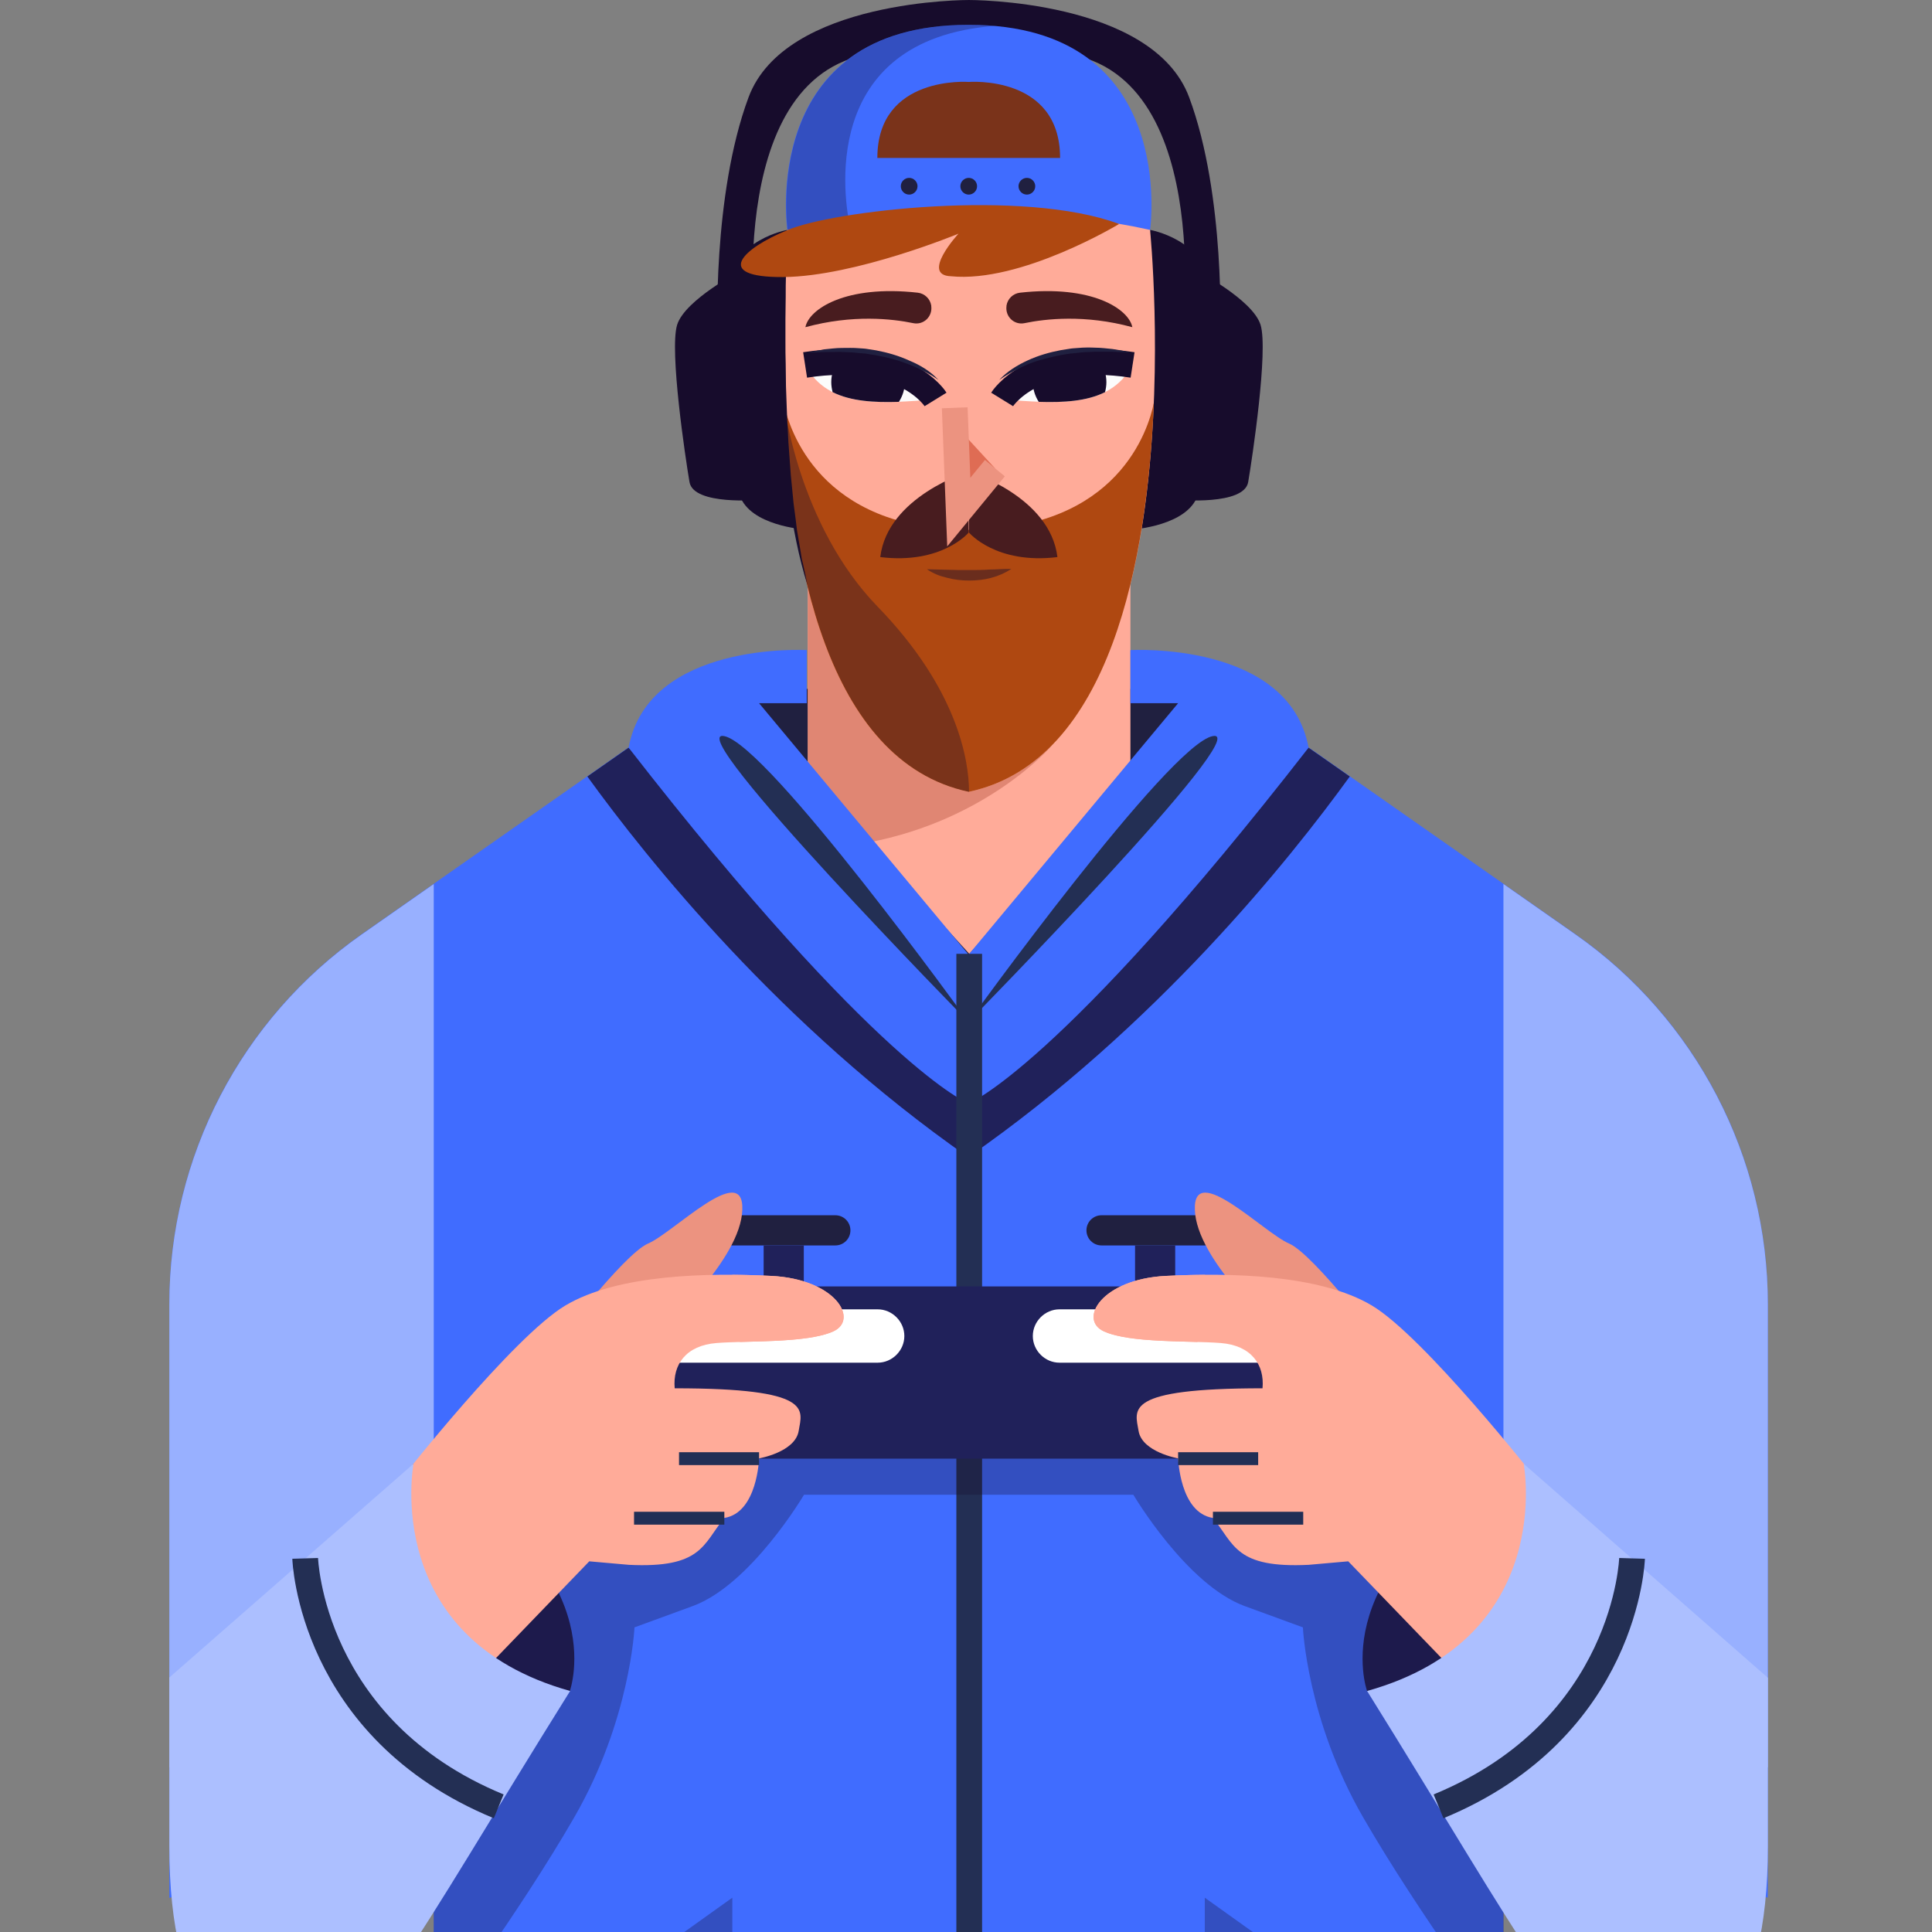 <svg width="150" height="150" viewBox="0 0 150 150" fill="none" xmlns="http://www.w3.org/2000/svg">
<rect x="0" y="0" width="150" height="150" fill="#808080" stroke="none"/>
<g clip-path="url(#clip0_190_4634)">
<path d="M48.805 58.025L28.089 72.527C18.715 79.097 13.148 89.811 13.148 101.257V147.356L33.676 141.162V179.999H75.213V79.348L48.805 58.025Z" fill="#406CFF"/>
<path opacity="0.78" d="M45.602 60.286L48.803 58.047L75.19 79.37V89.853C60.626 79.705 50.247 66.71 45.602 60.286Z" fill="#170C2C"/>
<path d="M13.148 101.257C13.148 89.832 18.735 79.097 28.089 72.548L33.676 68.635V141.162L31.165 141.915L13.148 137.207V101.257Z" fill="#98B0FF"/>
<path d="M101.595 58.025L122.311 72.527C131.686 79.076 137.252 89.811 137.252 101.236V147.335L116.724 141.141V179.978H75.188V79.327L101.595 58.025Z" fill="#406CFF"/>
<path opacity="0.78" d="M104.797 60.286L101.595 58.047L75.188 79.349V89.832C89.772 79.705 100.151 66.71 104.797 60.286Z" fill="#170C2C"/>
<path d="M56.711 53.484H94.774L89.982 64.805L77.239 77.632L56.711 53.484Z" fill="#202040"/>
<path d="M75.253 57.21L62.719 45.408V60.244L75.253 74.055L87.766 60.244V45.408L75.253 57.21Z" fill="#FFAB99"/>
<path d="M81.635 57.922C81.635 57.922 76.697 63.656 67.406 65.413C62.719 60.266 62.719 60.266 62.719 60.266V42.145L81.635 57.922Z" fill="#E08673"/>
<path d="M75.188 3.85035e-05C75.188 3.85035e-05 89.48 -0.084 92.325 7.554C95.171 15.192 94.732 26.052 94.732 26.052H91.781C91.781 26.052 94.46 4.604 81.653 4.06C75.208 3.411 75.208 3.411 75.208 3.411L75.188 3.85035e-05Z" fill="#170C2C"/>
<path d="M92.892 21C92.892 21 97.265 23.26 97.872 25.227C98.479 27.215 97.223 35.585 96.909 37.426C96.596 39.268 91.469 38.807 91.469 38.807L92.892 21Z" fill="#170C2C"/>
<path d="M89.294 17.85C89.294 17.85 93.521 18.582 93.981 22.265C94.441 25.948 93.981 36.85 92.788 38.901C91.596 40.951 87.641 41.139 87.641 41.139L89.294 17.85Z" fill="#170C2C"/>
<path d="M75.256 3.85035e-05C75.256 3.85035e-05 60.964 -0.084 58.118 7.554C55.273 15.192 55.712 26.052 55.712 26.052H58.662C58.662 26.052 55.984 4.604 68.79 4.06C75.235 3.411 75.235 3.411 75.235 3.411L75.256 3.85035e-05Z" fill="#170C2C"/>
<path d="M57.55 21C57.55 21 53.176 23.26 52.57 25.227C51.963 27.215 53.218 35.585 53.532 37.426C53.846 39.268 58.973 38.807 58.973 38.807L57.55 21Z" fill="#170C2C"/>
<path d="M61.129 17.85C61.129 17.85 56.902 18.582 56.441 22.265C55.981 25.948 56.441 36.85 57.634 38.901C58.827 40.951 62.782 41.139 62.782 41.139L61.129 17.85Z" fill="#170C2C"/>
<path d="M75.209 1.926C58.825 1.926 61.126 17.871 61.126 17.871L75.209 17.201L89.292 17.871C89.292 17.85 91.594 1.926 75.209 1.926Z" fill="#406CFF"/>
<path d="M75.211 6.362C75.211 6.362 68.117 5.818 68.117 12.263C75.211 12.263 75.211 12.263 75.211 12.263C75.211 12.263 75.211 12.263 82.305 12.263C82.305 5.797 75.211 6.362 75.211 6.362Z" fill="#7A331A"/>
<path d="M80.376 14.459C80.376 14.815 80.082 15.108 79.727 15.108C79.371 15.108 79.078 14.815 79.078 14.459C79.078 14.104 79.371 13.81 79.727 13.81C80.082 13.81 80.376 14.104 80.376 14.459Z" fill="#202040"/>
<path d="M75.86 14.459C75.86 14.815 75.567 15.108 75.211 15.108C74.856 15.108 74.562 14.815 74.562 14.459C74.562 14.104 74.856 13.81 75.211 13.81C75.567 13.81 75.86 14.104 75.86 14.459Z" fill="#202040"/>
<path d="M71.235 14.459C71.235 14.815 70.942 15.108 70.586 15.108C70.231 15.108 69.938 14.815 69.938 14.459C69.938 14.104 70.231 13.81 70.586 13.81C70.942 13.81 71.235 14.104 71.235 14.459Z" fill="#202040"/>
<path d="M89.291 17.85C82.386 16.322 75.208 16.322 75.208 16.322C75.208 16.322 68.031 16.322 61.126 17.85C61.126 17.85 57.129 57.608 75.208 61.479C93.309 57.629 89.291 17.85 89.291 17.85Z" fill="#FFAB99"/>
<path d="M77.805 31.012C77.805 31.012 80.023 27.057 87.933 28.334C86.091 31.766 81.948 31.305 77.805 31.012Z" fill="#FCFCFC"/>
<path d="M80.25 29.023C80.208 29.232 80.188 29.441 80.188 29.651C80.188 30.215 80.355 30.739 80.648 31.199C82.573 31.262 84.373 31.157 85.796 30.446C85.858 30.195 85.9 29.943 85.9 29.671C85.9 29.106 85.733 28.562 85.44 28.123C83.117 28.018 81.443 28.458 80.25 29.023Z" fill="#170C2C"/>
<path d="M77.805 31.012C77.805 31.012 80.19 27.141 87.933 28.334" stroke="#170C2C" stroke-width="1.998" stroke-miterlimit="10"/>
<path d="M79.545 25.089C81.156 24.755 84.232 24.399 87.915 25.403C87.643 24.001 84.797 22.097 79.189 22.725C78.645 22.788 78.227 23.206 78.143 23.729C78.143 23.75 78.143 23.75 78.143 23.771C78.038 24.587 78.75 25.257 79.545 25.089Z" fill="#481C1F"/>
<path d="M72.636 31.012C72.636 31.012 70.418 27.057 62.508 28.334C64.349 31.766 68.493 31.305 72.636 31.012Z" fill="#FCFCFC"/>
<path d="M70.189 29.023C70.231 29.232 70.252 29.441 70.252 29.651C70.252 30.215 70.084 30.739 69.791 31.199C67.866 31.262 66.067 31.157 64.644 30.446C64.581 30.195 64.539 29.943 64.539 29.671C64.539 29.106 64.707 28.562 64.999 28.123C67.322 28.018 68.996 28.458 70.189 29.023Z" fill="#170C2C"/>
<path d="M72.636 31.012C72.636 31.012 70.25 27.141 62.508 28.334" stroke="#170C2C" stroke-width="1.998" stroke-miterlimit="10"/>
<path d="M70.901 25.089C69.29 24.755 66.214 24.399 62.531 25.403C62.803 24.001 65.649 22.097 71.257 22.725C71.801 22.788 72.22 23.206 72.303 23.729C72.303 23.75 72.303 23.75 72.303 23.771C72.408 24.587 71.697 25.257 70.901 25.089Z" fill="#481C1F"/>
<path d="M137.254 101.257C137.254 89.832 131.667 79.097 122.314 72.548L116.727 68.635V141.162L119.238 141.915L137.254 137.207V101.257Z" fill="#98B0FF"/>
<path d="M75.212 41.139C63.64 41.076 61.275 33.354 60.836 31.262C61.317 43.189 64.1 59.113 75.212 61.478C86.323 59.113 89.085 43.189 89.587 31.262C89.169 33.354 86.804 41.076 75.212 41.139Z" fill="#AF4811"/>
<path opacity="0.35" d="M60.859 31.262C60.859 31.262 61.968 40.741 68.141 47.102C74.314 53.464 75.235 58.988 75.235 61.478C64.124 59.113 61.341 43.189 60.859 31.262Z" fill="#170C2C"/>
<path d="M75.253 74.055L91.47 54.595H87.766V50.472C87.766 50.472 100.07 49.761 101.598 58.047C82.263 82.907 75.211 85.669 75.211 85.669L75.253 74.055Z" fill="#406CFF"/>
<path d="M75.15 74.055L58.933 54.595H62.636V50.472C62.636 50.472 50.332 49.761 48.805 58.047C68.14 82.907 75.192 85.669 75.192 85.669L75.15 74.055Z" fill="#406CFF"/>
<path d="M75.25 74.055V180" stroke="#232F54" stroke-width="1.998" stroke-miterlimit="10"/>
<path d="M75.188 79.349C75.188 79.349 90.756 57.775 94.167 57.148C97.578 56.52 75.188 79.349 75.188 79.349Z" fill="#232F54"/>
<path d="M75.192 79.349C75.192 79.349 59.624 57.775 56.213 57.148C52.802 56.52 75.192 79.349 75.192 79.349Z" fill="#232F54"/>
<path opacity="0.3" d="M112.184 115.676L84.918 110.047L75.209 111.261L65.499 110.047L38.234 115.676L33.672 140.242V157.464C33.672 157.464 40.242 148.633 44.595 141.079C48.947 133.525 49.261 126.348 49.261 126.348C49.261 126.348 49.261 126.348 53.781 124.695C58.301 123.042 62.423 116.052 62.423 116.052H75.209H87.994C87.994 116.052 92.116 123.042 96.636 124.695C101.156 126.348 101.156 126.348 101.156 126.348C101.156 126.348 101.47 133.525 105.823 141.079C110.175 148.633 116.746 157.464 116.746 157.464V140.242L112.184 115.676Z" fill="#170C2C"/>
<path d="M56.82 96.695H64.856C65.504 96.695 66.027 96.172 66.027 95.523C66.027 94.875 65.504 94.352 64.856 94.352H56.82C56.172 94.352 55.648 94.875 55.648 95.523C55.648 96.172 56.172 96.695 56.82 96.695Z" fill="#202040"/>
<path d="M75.193 99.877H73.247H47.969V113.248H71.719H75.193H102.417V99.877H75.193Z" fill="#20215A"/>
<path d="M52.322 105.799H68.141C69.271 105.799 70.213 104.858 70.213 103.728C70.213 102.598 69.271 101.656 68.141 101.656H52.322C51.192 101.656 50.25 102.598 50.25 103.728C50.25 104.879 51.192 105.799 52.322 105.799Z" fill="white"/>
<path d="M91.243 96.695H88.125V101.383H91.243V96.695Z" fill="#20215A"/>
<path d="M62.407 96.695H59.289V101.383H62.407V96.695Z" fill="#20215A"/>
<path d="M93.559 96.695H85.523C84.875 96.695 84.352 96.172 84.352 95.523C84.352 94.875 84.875 94.352 85.523 94.352H93.559C94.207 94.352 94.731 94.875 94.731 95.523C94.751 96.172 94.207 96.695 93.559 96.695Z" fill="#202040"/>
<path d="M98.058 105.799H82.259C81.129 105.799 80.188 104.858 80.188 103.728C80.188 102.598 81.129 101.656 82.259 101.656H98.079C99.209 101.656 100.15 102.598 100.15 103.728C100.129 104.879 99.209 105.799 98.058 105.799Z" fill="white"/>
<path d="M51.564 103.037C51.564 103.037 57.507 97.785 57.633 93.935C57.779 90.064 52.255 95.734 50.309 96.551C48.384 97.388 42.859 104.691 42.859 104.691L51.564 103.037Z" fill="#EC9380"/>
<path opacity="0.78" d="M44.241 131.287C44.241 131.287 47.819 121.473 32.083 113.646C28.777 121.138 33.757 130.387 44.241 131.287Z" fill="#170C2C"/>
<path d="M31.187 114.776C31.187 114.776 39.829 103.79 43.888 101.363C47.948 98.936 54.937 98.81 59.896 99.061C64.876 99.312 66.718 102.451 64.688 103.372C62.658 104.293 57.992 104.083 55.627 104.272C53.263 104.46 52.217 105.946 52.384 107.787C63.223 107.787 62.282 109.44 62.01 111.093C61.738 112.746 58.934 113.228 58.934 113.228C58.934 113.228 58.808 117.455 56.234 117.852C54.56 119.924 54.477 121.765 48.827 121.493C45.751 121.221 45.751 121.221 45.751 121.221L37.841 129.424C37.799 129.424 30.81 125.448 31.187 114.776Z" fill="#FFAB99"/>
<path d="M58.934 113.25H52.719" stroke="#212F56" stroke-miterlimit="10"/>
<path d="M56.237 117.873H49.227" stroke="#212F56" stroke-miterlimit="10"/>
<path d="M32.107 113.646C32.107 113.646 29.533 127.164 44.264 131.287C31.919 151.04 28.236 158.95 23.088 159.327C17.94 159.703 13.148 156.376 13.148 143.319C13.148 130.24 13.148 130.24 13.148 130.24L32.107 113.646Z" fill="#ACBFFF"/>
<path d="M23.695 120.992C23.695 120.992 24.093 134.217 38.72 140.244" stroke="#232F54" stroke-width="1.998" stroke-miterlimit="10"/>
<path d="M59.898 99.062C64.878 99.313 66.719 102.452 64.689 103.373C63.12 104.084 59.918 104.126 57.47 104.189C53.641 102.515 55.901 99.878 56.863 98.978C57.931 98.978 58.956 99.02 59.898 99.062Z" fill="#FFAB99"/>
<path d="M98.837 103.037C98.837 103.037 92.894 97.785 92.769 93.935C92.622 90.064 98.146 95.734 100.092 96.551C102.017 97.388 107.542 104.691 107.542 104.691L98.837 103.037Z" fill="#EC9380"/>
<path opacity="0.78" d="M106.139 131.287C106.139 131.287 102.561 121.473 118.296 113.646C121.603 121.138 116.643 130.387 106.139 131.287Z" fill="#170C2C"/>
<path d="M119.22 114.776C119.22 114.776 110.577 103.79 106.518 101.363C102.458 98.936 95.469 98.81 90.51 99.061C85.53 99.312 83.688 102.451 85.718 103.372C87.748 104.293 92.414 104.083 94.779 104.272C97.143 104.46 98.19 105.946 98.022 107.787C87.183 107.787 88.125 109.44 88.397 111.093C88.669 112.746 91.473 113.228 91.473 113.228C91.473 113.228 91.598 117.455 94.172 117.852C95.846 119.924 95.93 121.765 101.601 121.493C104.677 121.221 104.677 121.221 104.677 121.221L112.586 129.424C112.586 129.424 119.596 125.448 119.22 114.776Z" fill="#FFAB99"/>
<path d="M91.469 113.25H97.684" stroke="#212F56" stroke-miterlimit="10"/>
<path d="M94.172 117.873H101.182" stroke="#212F56" stroke-miterlimit="10"/>
<path d="M118.298 113.646C118.298 113.646 120.872 127.164 106.141 131.287C118.466 151.061 122.149 158.971 127.317 159.347C132.465 159.724 137.257 156.397 137.257 143.34C137.257 130.261 137.257 130.261 137.257 130.261L118.298 113.646Z" fill="#ACBFFF"/>
<path d="M126.712 120.992C126.712 120.992 126.314 134.217 111.688 140.244" stroke="#232F54" stroke-width="1.998" stroke-miterlimit="10"/>
<path d="M90.51 99.062C85.53 99.313 83.688 102.452 85.718 103.373C87.288 104.084 90.489 104.126 92.937 104.189C96.767 102.515 94.507 99.878 93.544 98.978C92.477 98.978 91.452 99.02 90.51 99.062Z" fill="#FFAB99"/>
<path opacity="0.3" d="M33.672 163.909L56.857 147.336V157.464L33.672 175.397V163.909Z" fill="#170C2C"/>
<path opacity="0.3" d="M116.724 163.909L93.539 147.336V157.464L116.724 175.397V163.909Z" fill="#170C2C"/>
<path d="M72.865 29.505C72.154 28.982 71.338 28.605 70.521 28.27C69.705 27.957 68.847 27.727 67.989 27.58L67.341 27.475C67.132 27.433 66.901 27.433 66.692 27.413C66.253 27.35 65.813 27.35 65.374 27.329C65.144 27.308 64.934 27.329 64.704 27.329H64.034C63.595 27.35 63.156 27.371 62.695 27.371C63.135 27.287 63.574 27.203 64.014 27.12C64.453 27.078 64.913 27.015 65.353 27.015C65.792 27.015 66.253 26.994 66.692 27.036C66.922 27.057 67.152 27.057 67.362 27.099L68.031 27.203C68.91 27.371 69.789 27.622 70.605 27.998C71.463 28.354 72.258 28.835 72.865 29.505Z" fill="#202040"/>
<path d="M77.578 29.505C78.185 28.836 78.98 28.354 79.796 27.978C80.612 27.601 81.491 27.35 82.37 27.183L83.04 27.078C83.27 27.036 83.479 27.036 83.709 27.015C84.149 26.973 84.609 26.973 85.049 26.994C85.488 26.994 85.948 27.057 86.388 27.099C86.827 27.162 87.267 27.245 87.706 27.35C87.267 27.35 86.806 27.329 86.367 27.308H85.697C85.467 27.308 85.258 27.308 85.028 27.308C84.588 27.329 84.149 27.329 83.709 27.392C83.5 27.413 83.27 27.434 83.061 27.455L82.412 27.559C81.554 27.727 80.696 27.936 79.88 28.25C79.106 28.584 78.311 28.982 77.578 29.505Z" fill="#202040"/>
<g opacity="0.46">
<path d="M71.969 44.195L73.622 44.237C74.166 44.258 74.689 44.258 75.233 44.258C75.756 44.258 76.3 44.258 76.844 44.216C77.388 44.216 77.933 44.153 78.518 44.174C78.037 44.488 77.514 44.718 76.949 44.865C76.405 45.011 75.819 45.074 75.254 45.074C74.689 45.074 74.103 45.011 73.559 44.865C72.994 44.739 72.45 44.53 71.969 44.195Z" fill="#170C2C"/>
</g>
<path opacity="0.3" d="M77.241 2.009C76.593 1.947 75.923 1.926 75.233 1.926C58.848 1.926 61.15 17.871 61.15 17.871L66.004 17.641C65.586 15.757 63.389 3.077 77.241 2.009Z" fill="#170C2C"/>
<path d="M61.127 17.85C61.085 19 61.044 20.151 61.023 21.302C61.002 21.888 61.002 22.453 61.002 23.039C61.002 23.625 60.981 24.19 60.981 24.776C60.981 25.362 60.981 25.927 60.981 26.513C60.981 27.099 60.981 27.664 61.002 28.25L61.023 29.986L61.085 31.723C61.106 32.309 61.127 32.874 61.169 33.46L61.211 34.318L61.274 35.176C61.316 35.741 61.357 36.327 61.399 36.892L61.567 38.608C61.608 39.173 61.713 39.758 61.776 40.323L61.88 41.181L62.027 42.039L62.173 42.897C62.215 43.19 62.257 43.462 62.341 43.755C62.466 44.32 62.592 44.885 62.697 45.45C62.006 43.232 61.567 40.951 61.253 38.67C60.939 36.369 60.792 34.067 60.688 31.744C60.604 29.421 60.604 27.119 60.688 24.797C60.73 22.453 60.876 20.151 61.127 17.85Z" fill="#170C2C"/>
<path d="M75.255 36.619C75.255 36.619 81.533 38.544 82.098 43.252C77.306 43.838 75.234 41.348 75.234 41.348L75.255 36.619Z" fill="#481C1F"/>
<path d="M75.186 36.619C75.186 36.619 68.909 38.544 68.344 43.252C73.136 43.838 75.207 41.348 75.207 41.348L75.186 36.619Z" fill="#481C1F"/>
<path d="M74.125 32.957L74.439 39.758L77.243 36.347L74.125 32.957Z" fill="#DF6C54"/>
<path d="M77.243 36.347L74.439 39.758L74.125 31.66" stroke="#EC9380" stroke-width="1.998" stroke-miterlimit="10"/>
<path d="M86.889 17.389C86.889 17.389 79.272 21.992 73.831 21.448C71.446 21.365 74.417 18.142 74.417 18.142C74.417 18.142 66.445 21.448 60.837 21.511C55.228 21.553 57.719 19.251 61.13 17.87C64.54 16.384 79.418 14.606 86.889 17.389Z" fill="#AF4811"/>
</g>
<defs>
<clipPath id="clip0_190_4634">
<rect width="150" height="150" fill="white"/>
</clipPath>
</defs>
</svg>
